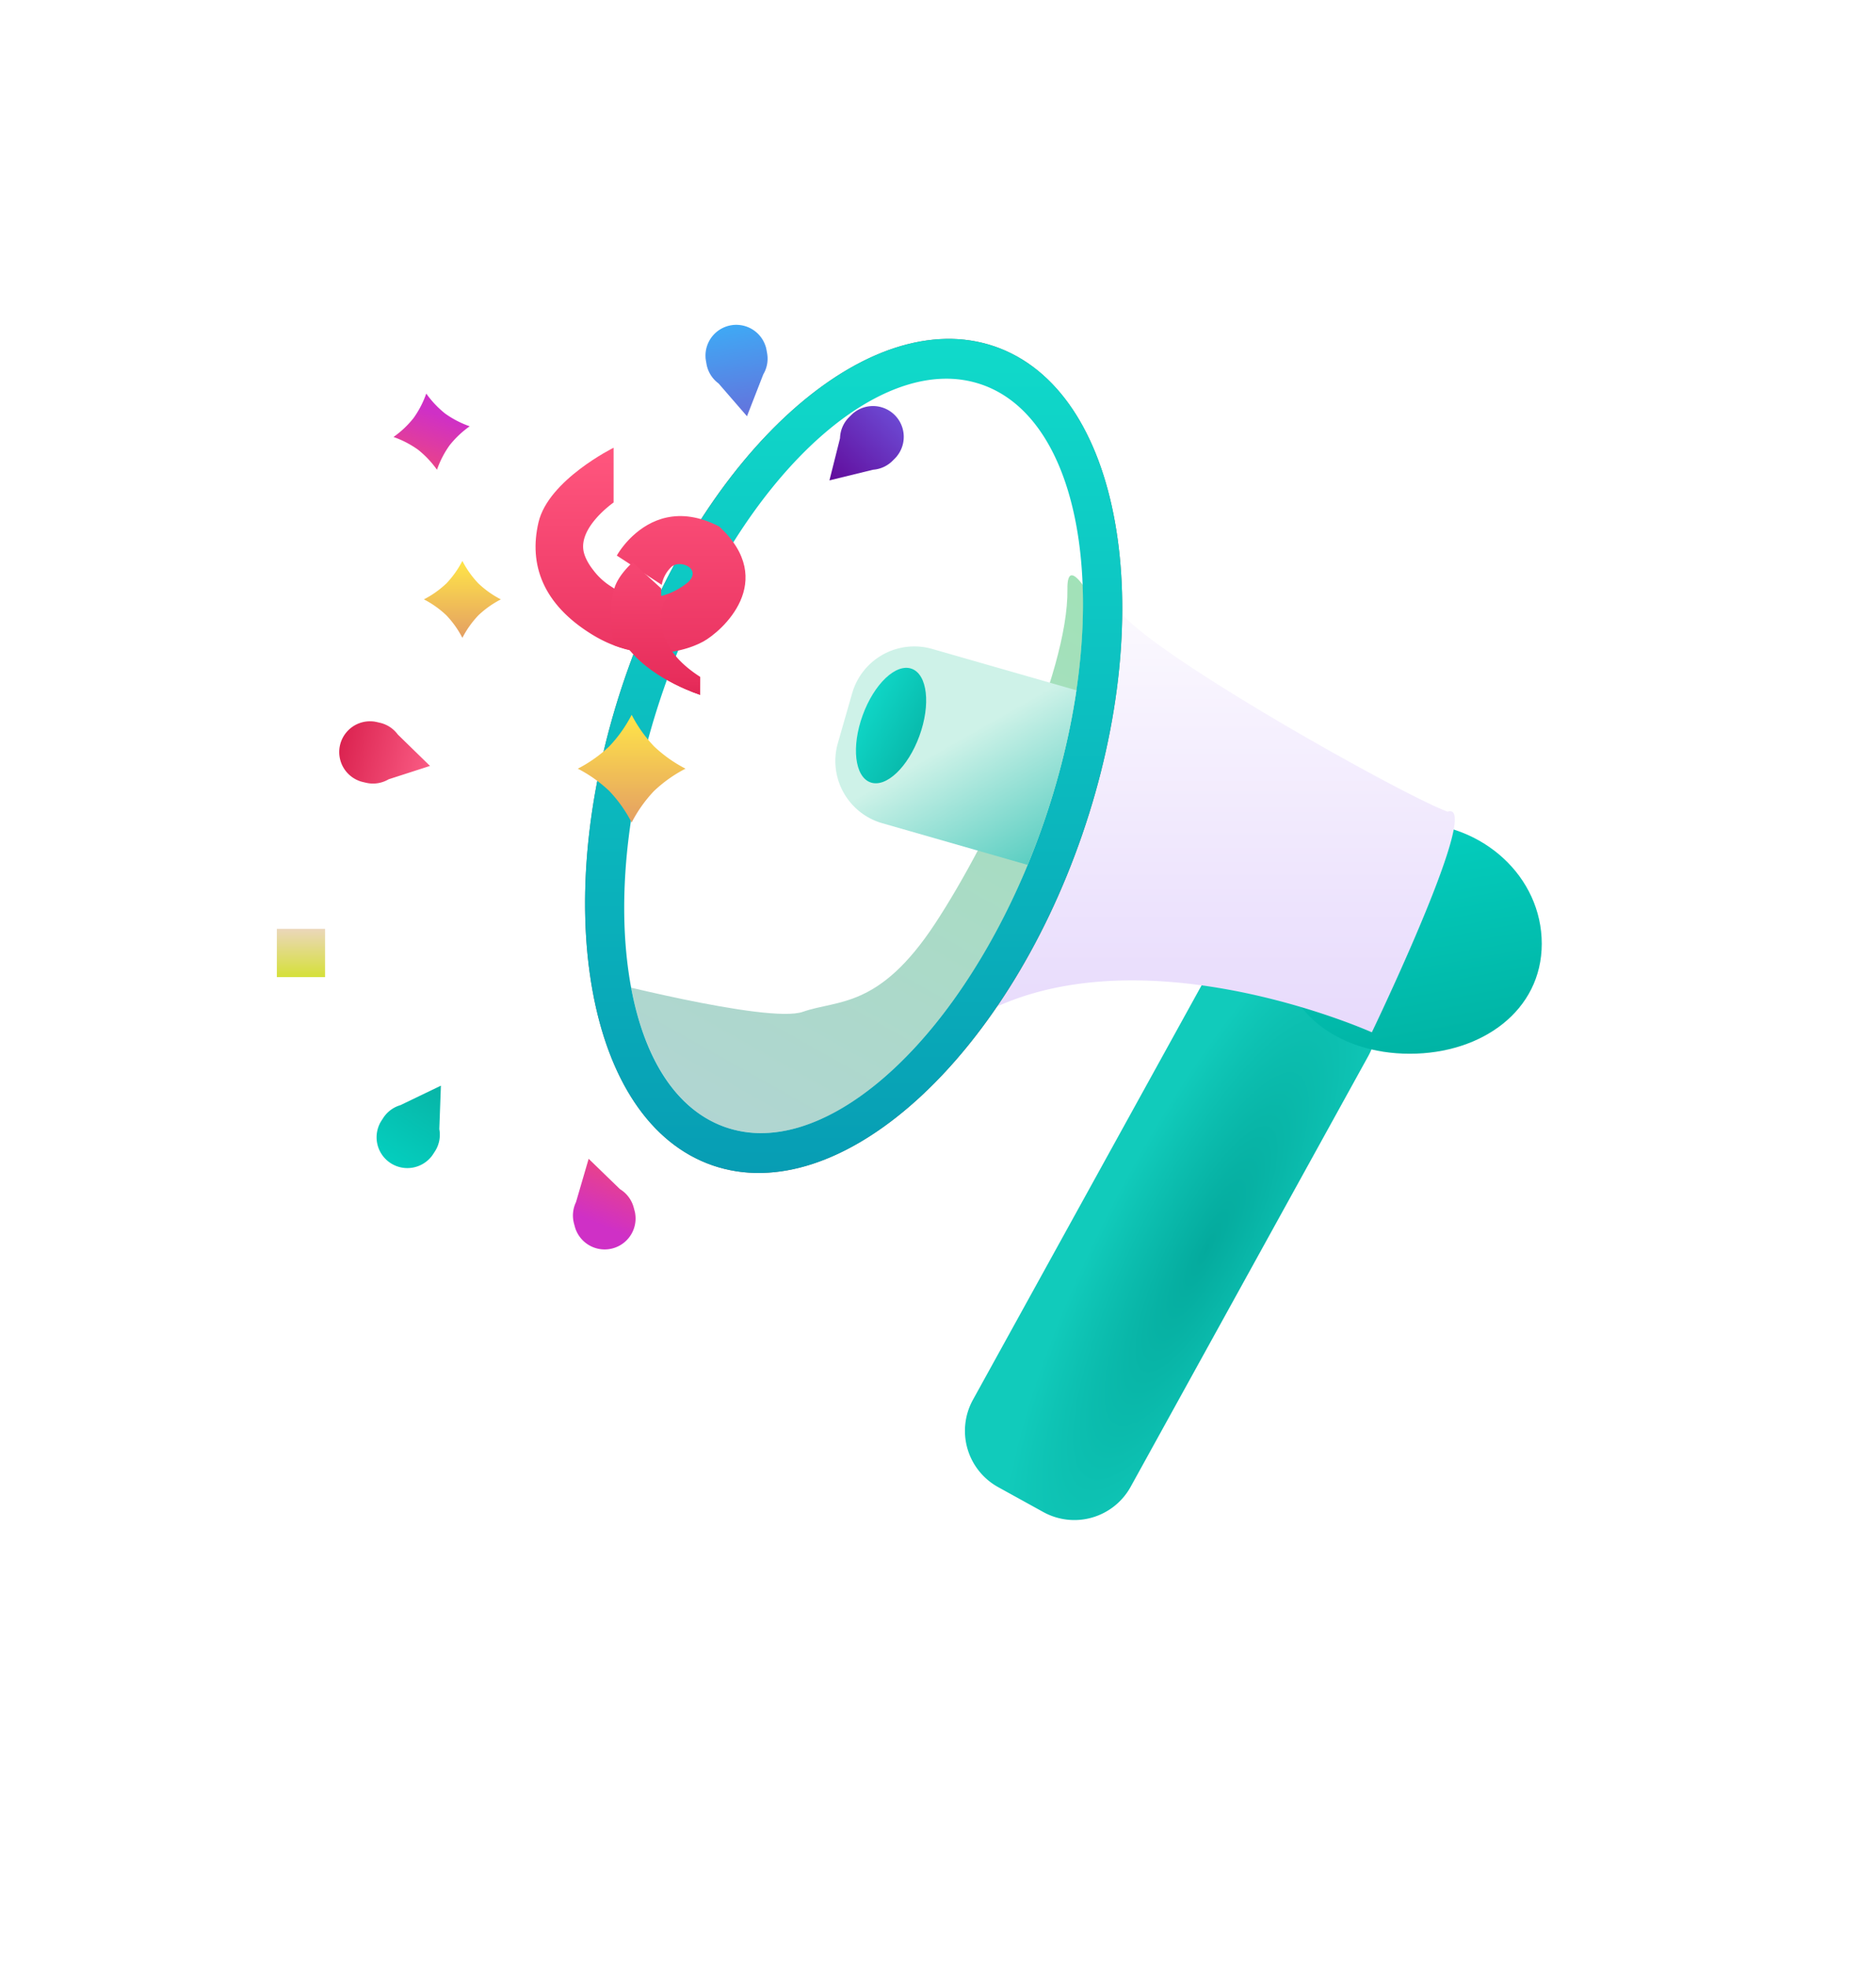 <svg xmlns="http://www.w3.org/2000/svg" width="347.989" height="364.901" viewBox="0 0 347.989 364.901">
    <defs>
        <linearGradient id="linear-gradient" x1=".5" x2=".5" y2="1" gradientUnits="objectBoundingBox">
            <stop offset="0" stop-color="#ff567e"/>
            <stop offset="1" stop-color="#ea3361"/>
        </linearGradient>
        <linearGradient id="linear-gradient-2" x1=".5" x2=".707" y2="1" gradientUnits="objectBoundingBox">
            <stop offset="0" stop-color="#04cebe"/>
            <stop offset="1" stop-color="#00b3a4"/>
        </linearGradient>
        <linearGradient id="linear-gradient-3" x1=".5" x2=".5" y2="1" gradientUnits="objectBoundingBox">
            <stop offset="0" stop-color="#fff"/>
            <stop offset="1" stop-color="#e7dafc"/>
        </linearGradient>
        <linearGradient id="linear-gradient-4" x1=".5" x2=".5" y1="1" gradientUnits="objectBoundingBox">
            <stop offset="0" stop-color="#10daca"/>
            <stop offset="1" stop-color="#079db4"/>
        </linearGradient>
        <linearGradient id="linear-gradient-5" x1=".5" x2=".5" y1="1" gradientUnits="objectBoundingBox">
            <stop offset="0" stop-color="#5397a8"/>
            <stop offset="1" stop-color="#23be54"/>
        </linearGradient>
        <linearGradient id="linear-gradient-6" x1=".774" x2=".075" y1=".452" y2=".158" gradientUnits="objectBoundingBox">
            <stop offset="0" stop-color="#cef2e8"/>
            <stop offset="1" stop-color="#07b4a6"/>
        </linearGradient>
        <linearGradient id="linear-gradient-7" x1="1.081" x2="-.248" y1=".871" y2=".492" gradientUnits="objectBoundingBox">
            <stop offset="0" stop-color="#10daca"/>
            <stop offset="1" stop-color="#07b4a6"/>
        </linearGradient>
        <linearGradient id="linear-gradient-8" x1=".5" x2=".5" y1="1" gradientUnits="objectBoundingBox">
            <stop offset="0" stop-color="#6c48d2"/>
            <stop offset="1" stop-color="#610b9b"/>
        </linearGradient>
        <linearGradient id="linear-gradient-9" x1=".5" x2=".5" y1="1" gradientUnits="objectBoundingBox">
            <stop offset="0" stop-color="#3fa9f5"/>
            <stop offset="1" stop-color="#6472dc"/>
        </linearGradient>
        <linearGradient id="linear-gradient-10" x1=".5" x2=".5" y1="1" gradientUnits="objectBoundingBox">
            <stop offset="0" stop-color="#04cebe"/>
            <stop offset="1" stop-color="#07b4a6"/>
        </linearGradient>
        <linearGradient id="linear-gradient-11" x1=".955" x2=".543" y2=".794" gradientUnits="objectBoundingBox">
            <stop offset="0" stop-color="#f14877"/>
            <stop offset="1" stop-color="#cf30c6"/>
        </linearGradient>
        <linearGradient id="linear-gradient-12" x1=".5" x2=".5" y1="1" gradientUnits="objectBoundingBox">
            <stop offset="0" stop-color="#db2350"/>
            <stop offset="1" stop-color="#fa5c84"/>
        </linearGradient>
        <linearGradient id="linear-gradient-14" x1=".5" x2=".5" y2="1" gradientUnits="objectBoundingBox">
            <stop offset="0" stop-color="#f64772"/>
            <stop offset=".743" stop-color="#e72d5b"/>
            <stop offset="1" stop-color="#d31a48"/>
        </linearGradient>
        <linearGradient id="linear-gradient-15" x1=".5" x2=".5" y2="1" gradientUnits="objectBoundingBox">
            <stop offset="0" stop-color="#ffe548"/>
            <stop offset="1" stop-color="#e49f63"/>
        </linearGradient>
        <linearGradient id="linear-gradient-16" x1=".5" x2=".5" y2="1" gradientUnits="objectBoundingBox">
            <stop offset="0" stop-color="#ffe548"/>
            <stop offset=".448" stop-color="#f3c654"/>
            <stop offset="1" stop-color="#e49f63"/>
        </linearGradient>
        <linearGradient id="linear-gradient-18" x1=".5" x2=".5" y2="1" gradientUnits="objectBoundingBox">
            <stop offset="0" stop-color="#ebd7bb"/>
            <stop offset="1" stop-color="#d5e038"/>
        </linearGradient>
        <filter id="Path_6770" width="103.56" height="135.6" x="165.56" y="159.612" filterUnits="userSpaceOnUse">
            <feOffset dy="3"/>
            <feGaussianBlur result="blur" stdDeviation="3"/>
            <feFlood flood-opacity=".161"/>
            <feComposite in2="blur" operator="in"/>
            <feComposite in="SourceGraphic"/>
        </filter>
        <filter id="Path_6737" width="66.57" height="60.812" x="228.42" y="143.633" filterUnits="userSpaceOnUse">
            <feOffset dy="3"/>
            <feGaussianBlur result="blur-2" stdDeviation="3"/>
            <feFlood flood-opacity=".161"/>
            <feComposite in2="blur-2" operator="in"/>
            <feComposite in="SourceGraphic"/>
        </filter>
        <filter id="Path_6761" width="159.463" height="163.499" x="31.654" y="141.457" filterUnits="userSpaceOnUse">
            <feOffset dy="6"/>
            <feGaussianBlur result="blur-3" stdDeviation="24"/>
            <feFlood flood-color="#1c1c1c" flood-opacity=".078"/>
            <feComposite in2="blur-3" operator="in"/>
            <feComposite in="SourceGraphic"/>
        </filter>
        <filter id="Path_6741" width="34.542" height="47.633" x="104.391" y="95.305" filterUnits="userSpaceOnUse">
            <feOffset dy="5"/>
            <feGaussianBlur result="blur-4" stdDeviation="3"/>
            <feFlood flood-opacity=".341"/>
            <feComposite in2="blur-4" operator="in"/>
            <feComposite in="SourceGraphic"/>
        </filter>
        <filter id="Path_6755" width="160.12" height="160.12" x="0" y="0" filterUnits="userSpaceOnUse">
            <feOffset dy="6"/>
            <feGaussianBlur result="blur-5" stdDeviation="24"/>
            <feFlood flood-color="#1c1c1c" flood-opacity=".078"/>
            <feComposite in2="blur-5" operator="in"/>
            <feComposite in="SourceGraphic"/>
        </filter>
        <clipPath id="clip-path">
            <path id="Path_6766" fill="#a6dfb8" stroke="#707070" d="M37.361 0C58 0 74.722 32.618 74.722 72.854S58 145.708 37.361 145.708 0 113.09 0 72.854 16.727 0 37.361 0z" transform="rotate(-161 48.888 75.137)"/>
        </clipPath>
        <clipPath id="clip-path-2">
            <path id="Path_6765" d="M17.417 37.544a23.288 23.288 0 0 1-6.978-2.924C1.365 29.02-1.289 21.681.548 13.833S14.477 0 14.477 0v10.155s-6.712 4.655-5.511 9.3a12.247 12.247 0 0 0 5.082 6.307 16.759 16.759 0 0 1 .486-4.374c.6-2.639 3.471-5.129 3.471-5.129l.063.058c3.053-2.826 8.418-5.633 16.007-1.7 11.011 10.214.4 19.482-2.955 21.324a14.937 14.937 0 0 1-1.7.791q.54.388 1.144.775c.062-.121 0 8.381 0 8.381s-8.413-2.602-13.147-8.344zm5.91-11.849a15 15 0 0 0 .026 1.809 13.286 13.286 0 0 0 4.907-2.536c2.753-2.58-1.694-4.457-3.224-2.694a5.963 5.963 0 0 0-1.625 3.155l-.063-.041c-.011.1-.018.202-.021.307z" class="cls-2"/>
        </clipPath>
        <radialGradient id="radial-gradient" cx=".269" cy=".498" r=".646" gradientTransform="matrix(-.417 -.909 .805 -.369 -.02 .926)" gradientUnits="objectBoundingBox">
            <stop offset="0" stop-color="#04aa9d"/>
            <stop offset="1" stop-color="#11cbbb"/>
        </radialGradient>
        <style>
            .cls-2{fill:url(#linear-gradient)}.cls-18{fill:url(#linear-gradient-11)}
        </style>
    </defs>
    <g id="Group_1824" transform="translate(-1042.663 -1726.582)">
        <!-- <path id="Shadow" fill="#6a6d6d" d="M-9591.154 2452.554l-8.418-4.666a12 12 0 0 1-4.679-16.314l40.943-73.862c-11.713-1.43-24.827-1.033-36.354 4.115-15.579 22.855-36.032 35.249-52.767 29.487-23.412-8.061-30.684-48.6-16.238-90.547s45.13-69.415 68.542-61.354c15.5 5.337 23.92 24.9 23.658 49.678 7.712 8.76 52.292 33.644 60.251 36.568l.137.037c.54-.175.9-.051 1.1.325 9.508 3.039 16.335 11.376 16.335 21.188 0 12.379-11.068 20.4-24.48 20.4a31.3 31.3 0 0 1-6.846-.739q-.167.354-.36.7l-44.515 80.306a12 12 0 0 1-10.508 6.184 11.94 11.94 0 0 1-5.801-1.506z" opacity="0.18" transform="translate(10850.291 -401.577)"/> -->
        <g id="Speaker" transform="translate(1132.472 1776.24)">
            <path id="Path_6738" fill="#039489" d="M9826.244-2122.132l-1.753 5.666s17.807-1.079 21.18-5.666 4.046-15.244 4.046-15.244 1.483 1.753-6.07 10.657-18.345 4.586-18.345 4.586" transform="translate(-9655.934 2255.691)"/>
            <path id="Path_6739" fill="#bedae4" d="M9778.98-2132.136c1.6 1.14 41.265-4.787 52.437 3.876s4.787 9.119 4.787 9.119-28.954-11.171-41.037-9.119-19.149 2.963-19.149 2.963 1.366-7.979 2.962-6.839z" transform="translate(-9673.092 2257.217)"/>
            <g id="Group_1825">
                <g filter="url(#Path_6770)" transform="translate(-89.81 -49.66)">
                    <path id="Path_6770-2" fill="url(#radial-gradient)" d="M12 0h9.625a12 12 0 0 1 12 12v91.819a12 12 0 0 1-12 12H12a12 12 0 0 1-12-12V12A12 12 0 0 1 12 0z" transform="matrix(-.87 -.48 .48 -.87 203.97 283.21)"/>
                </g>
                <g filter="url(#Path_6737)" transform="translate(-89.81 -49.66)">
                    <path id="Path_6737-2" fill="url(#linear-gradient-2)" d="M24.285 0C10.873 0 0 10.036 0 22.417s10.676 20.4 24.088 20.4S48.57 34.8 48.57 22.417 37.7 0 24.285 0z" transform="translate(237.42 149.63)"/>
                </g>
                <path id="Path_6735" fill="url(#linear-gradient-3)" d="M6213.605-5844.309c6.7-2.233-14.059 40.93-14.059 40.93s-44.67-20.1-74.447-2.233 17.123-91.2 17.123-91.2a102.03 102.03 0 0 0 10.795 15.634c7.075 8.564 52.889 34.129 60.588 36.869z" transform="translate(-6034.884 5945.192)"/>
                <g id="Path_6740" fill="#fff" stroke="none">
                    <path d="M44.833 160.153c-5.94 0-11.71-2.09-17.149-6.211-2.626-1.99-5.16-4.455-7.532-7.326-2.355-2.85-4.57-6.125-6.584-9.734-4.095-7.337-7.31-15.884-9.558-25.404C1.68 101.613.5 91.132.5 80.326c0-10.805 1.18-21.286 3.51-31.151 2.247-9.52 5.463-18.068 9.558-25.404 2.014-3.609 4.23-6.884 6.584-9.734 2.372-2.871 4.906-5.336 7.532-7.326C33.123 2.59 38.893.5 44.834.5c5.94 0 11.71 2.09 17.149 6.21 2.625 1.99 5.16 4.456 7.532 7.327 2.355 2.85 4.57 6.125 6.584 9.734 4.095 7.336 7.31 15.883 9.558 25.404 2.33 9.865 3.51 20.346 3.51 31.151 0 10.806-1.18 21.287-3.51 31.152-2.247 9.52-5.463 18.067-9.558 25.404-2.014 3.609-4.23 6.883-6.584 9.734-2.372 2.871-4.907 5.336-7.532 7.326-5.439 4.121-11.209 6.21-17.15 6.21z" transform="rotate(-161 57.543 83.453)"/>
                    <path fill="#707070" d="M44.833 1c-5.829 0-11.497 2.056-16.847 6.11-2.595 1.966-5.1 4.404-7.448 7.245-2.336 2.827-4.534 6.077-6.533 9.66-4.073 7.296-7.272 15.8-9.509 25.274C2.176 59.117 1 69.56 1 80.326s1.176 21.21 3.496 31.037c2.237 9.475 5.436 17.98 9.509 25.275 1.999 3.582 4.197 6.832 6.533 9.66 2.347 2.84 4.853 5.279 7.448 7.245 5.35 4.054 11.018 6.11 16.847 6.11 5.83 0 11.498-2.056 16.848-6.11 2.595-1.966 5.1-4.404 7.448-7.246 2.336-2.827 4.534-6.077 6.533-9.659 4.073-7.296 7.272-15.8 9.508-25.275 2.32-9.828 3.497-20.27 3.497-31.037 0-10.766-1.176-21.209-3.497-31.037-2.236-9.475-5.435-17.978-9.508-25.275-2-3.582-4.197-6.832-6.533-9.659-2.347-2.841-4.853-5.28-7.448-7.246C56.33 3.056 50.663 1 44.833 1m0-1c24.761 0 44.834 35.963 44.834 80.326 0 44.363-20.073 80.327-44.834 80.327C20.073 160.653 0 124.689 0 80.326S20.073 0 44.833 0z" transform="rotate(-161 57.543 83.453)"/>
                </g>
                <path id="Path_6769" fill="url(#linear-gradient-4)" d="M67.459 0C45.2 0 19.958 26.393 7.438 62.757c-6.986 20.287-9.144 40.878-6.077 57.98S12.353 149.4 23.675 153.3a26.1 26.1 0 0 0 8.521 1.4c22.258 0 47.5-26.393 60.024-62.757 6.985-20.288 9.142-40.879 6.075-57.98S87.3 5.3 75.979 1.4a26.116 26.116 0 0 0-8.52-1.4zM32.652 147.317a20.067 20.067 0 0 1-6.545-1.077c-19.478-6.708-24.684-43.066-11.6-81.05 5.602-16.29 14.012-31.066 23.675-41.619C47.733 13.14 57.965 7.394 66.994 7.393a20.063 20.063 0 0 1 6.551 1.076c9.437 3.249 15.842 13.469 18.034 28.777s-.09 33.872-6.426 52.273c-5.609 16.289-14.02 31.071-23.684 41.624-9.554 10.43-19.788 16.175-28.817 16.174z" transform="rotate(180 59.185 83.95)"/>
                <g id="Mask_Group_29" clip-path="url(#clip-path)" transform="translate(9.498 9.497)">
                    <path id="Path_6736" fill="url(#linear-gradient-5)" d="M51.253 68.907c-1.431 18.9-8.936 21.035-13.519 26.188S0 108.709 0 108.709l46.1 46.1L90.767 92.96s-.567-54.688-3.436-59.271-52.4-44.382-44.668-30.924 10.023 47.242 8.59 66.142z" opacity="0.43" transform="rotate(29 -20.93 134.782)"/>
                    <path id="Path_6767" fill="url(#linear-gradient-6)" d="M12 0h54.458a12 12 0 0 1 12 12v9.625a12 12 0 0 1-12 12H12a12 12 0 0 1-12-12V12A12 12 0 0 1 12 0z" transform="rotate(-164 71.97 46.913)"/>
                </g>
                <path id="Path_6768" fill="url(#linear-gradient-7)" d="M5.6 0c3.1 0 5.6 5.018 5.6 11.208S8.7 22.417 5.6 22.417 0 17.4 0 11.208 2.509 0 5.6 0z" transform="rotate(-160 47.037 41.902)"/>
            </g>
        </g>
        <g id="Confetti" transform="translate(1094.016 1785.926)">
            <path id="Path_6764" fill="url(#linear-gradient-8)" d="M.028 11.989H0l.021-.081Q0 11.665 0 11.418v-.57a5.686 5.686 0 0 1 1.38-3.722L5.71 0l4.137 6.913a5.69 5.69 0 0 1 1.573 3.935v.57q0 .25-.021.493l.021.078h-.028a5.71 5.71 0 0 1-11.363 0z" transform="rotate(-135 60.27 -5.17)"/>
            <path id="Path_6763" fill="url(#linear-gradient-9)" d="M.028 11.989H0l.021-.081Q0 11.665 0 11.418v-.57a5.686 5.686 0 0 1 1.38-3.722L5.71 0l4.137 6.913a5.69 5.69 0 0 1 1.573 3.935v.57q0 .25-.021.493l.021.078h-.028a5.71 5.71 0 0 1-11.363 0z" transform="scale(-1) rotate(-10.02 -142.61 521.041)"/>
            <path id="Path_6762" fill="url(#linear-gradient-10)" d="M.028 11.989H0l.021-.081Q0 11.665 0 11.418v-.57a5.686 5.686 0 0 1 1.38-3.722L5.71 0l4.137 6.913a5.69 5.69 0 0 1 1.573 3.935v.57q0 .25-.021.493l.021.078h-.028a5.71 5.71 0 0 1-11.363 0z" transform="rotate(33 -221.656 112.74)"/>
            <g filter="url(#Path_6761)" transform="translate(-51.35 -59.34)">
                <path id="Path_6761-2" d="M.028 11.989H0l.021-.081Q0 11.665 0 11.418v-.57a5.686 5.686 0 0 1 1.38-3.722L5.71 0l4.137 6.913a5.69 5.69 0 0 1 1.573 3.935v.57q0 .25-.021.493l.021.078h-.028a5.71 5.71 0 0 1-11.363 0z" class="cls-18" transform="matrix(.97 -.26 .26 .97 103.65 210.41)"/>
            </g>
            <path id="Path_6760" fill="url(#linear-gradient-12)" d="M.028 11.989H0l.021-.081Q0 11.665 0 11.418v-.57A5.687 5.687 0 0 1 1.377 7.13L5.71 0l4.139 6.916a5.69 5.69 0 0 1 1.57 3.932v.57q0 .25-.021.493l.021.078h-.028a5.71 5.71 0 0 1-11.363 0z" transform="rotate(103 -15.838 50.387)"/>
            <g id="Group_1822" transform="translate(47.99 23.7)">
                <g id="Mask_Group_28" clip-path="url(#clip-path-2)">
                    <path id="Path_6740-2" d="M6154.074-5908.353v10.157s-6.713 4.651-5.509 9.3 10.16 12.745 19.29 5.513c2.756-2.583-1.693-4.459-3.224-2.7a6 6 0 0 0-1.626 3.155l-8.331-5.422s6.471-11.886 19-5.386c11.01 10.216.4 19.484-2.953 21.324s-11.615 4.273-20.687-1.326-11.723-12.939-9.889-20.789 13.929-13.826 13.929-13.826z" class="cls-2" transform="translate(-6139.598 5908.352)"/>
                    <g filter="url(#Path_6741)" transform="translate(-99.34 -83.04)">
                        <path id="Path_6741-2" fill="url(#linear-gradient-14)" d="M6153.255-5896.48a4.793 4.793 0 0 0-1.446 3.258c-.06 2.051-.3 6.992 7.235 11.817.062-.12 0 8.383 0 8.383s-15.407-4.778-16.251-15.633c-.3-3.908-.475-6.039.225-8.872.595-2.639 3.468-5.128 3.468-5.128z" transform="translate(-6029.14 6001.96)"/>
                    </g>
                </g>
            </g>
            <path id="Path_6753" fill="url(#linear-gradient-15)" d="M9.991 0a25.218 25.218 0 0 1-4.146 5.845A25.218 25.218 0 0 1 0 9.991a25.218 25.218 0 0 1 5.845 4.146 25.218 25.218 0 0 1 4.146 5.845 25.218 25.218 0 0 1 4.146-5.845 25.218 25.218 0 0 1 5.845-4.146 25.218 25.218 0 0 1-5.845-4.146A25.218 25.218 0 0 1 9.991 0z" transform="translate(55.825 73.235)"/>
            <path id="Path_6754" fill="url(#linear-gradient-16)" d="M7.136 0a18.013 18.013 0 0 1-2.961 4.175A18.013 18.013 0 0 1 0 7.136 18.013 18.013 0 0 1 4.175 10.1a18.013 18.013 0 0 1 2.962 4.175A18.013 18.013 0 0 1 10.1 10.1a18.013 18.013 0 0 1 4.175-2.962A18.013 18.013 0 0 1 10.1 4.175 18.013 18.013 0 0 1 7.136 0z" transform="translate(27.279 44.689)"/>
            <g filter="url(#Path_6755)" transform="translate(-51.35 -59.34)">
                <path id="Path_6755-2" d="M7.136 14.273A18.013 18.013 0 0 1 10.1 10.1a18.013 18.013 0 0 1 4.175-2.962A18.013 18.013 0 0 1 10.1 4.175 18.013 18.013 0 0 1 7.136 0a18.013 18.013 0 0 1-2.961 4.175A18.013 18.013 0 0 1 0 7.136 18.013 18.013 0 0 1 4.175 10.1a18.013 18.013 0 0 1 2.961 4.173z" class="cls-18" transform="rotate(172 41.258 43.146)"/>
            </g>
            <path id="Rectangle_3390" fill="url(#linear-gradient-18)" d="M0 0H8.948V8.948H0z" transform="translate(0 112.932)"/>
        </g>
    </g>
</svg>

